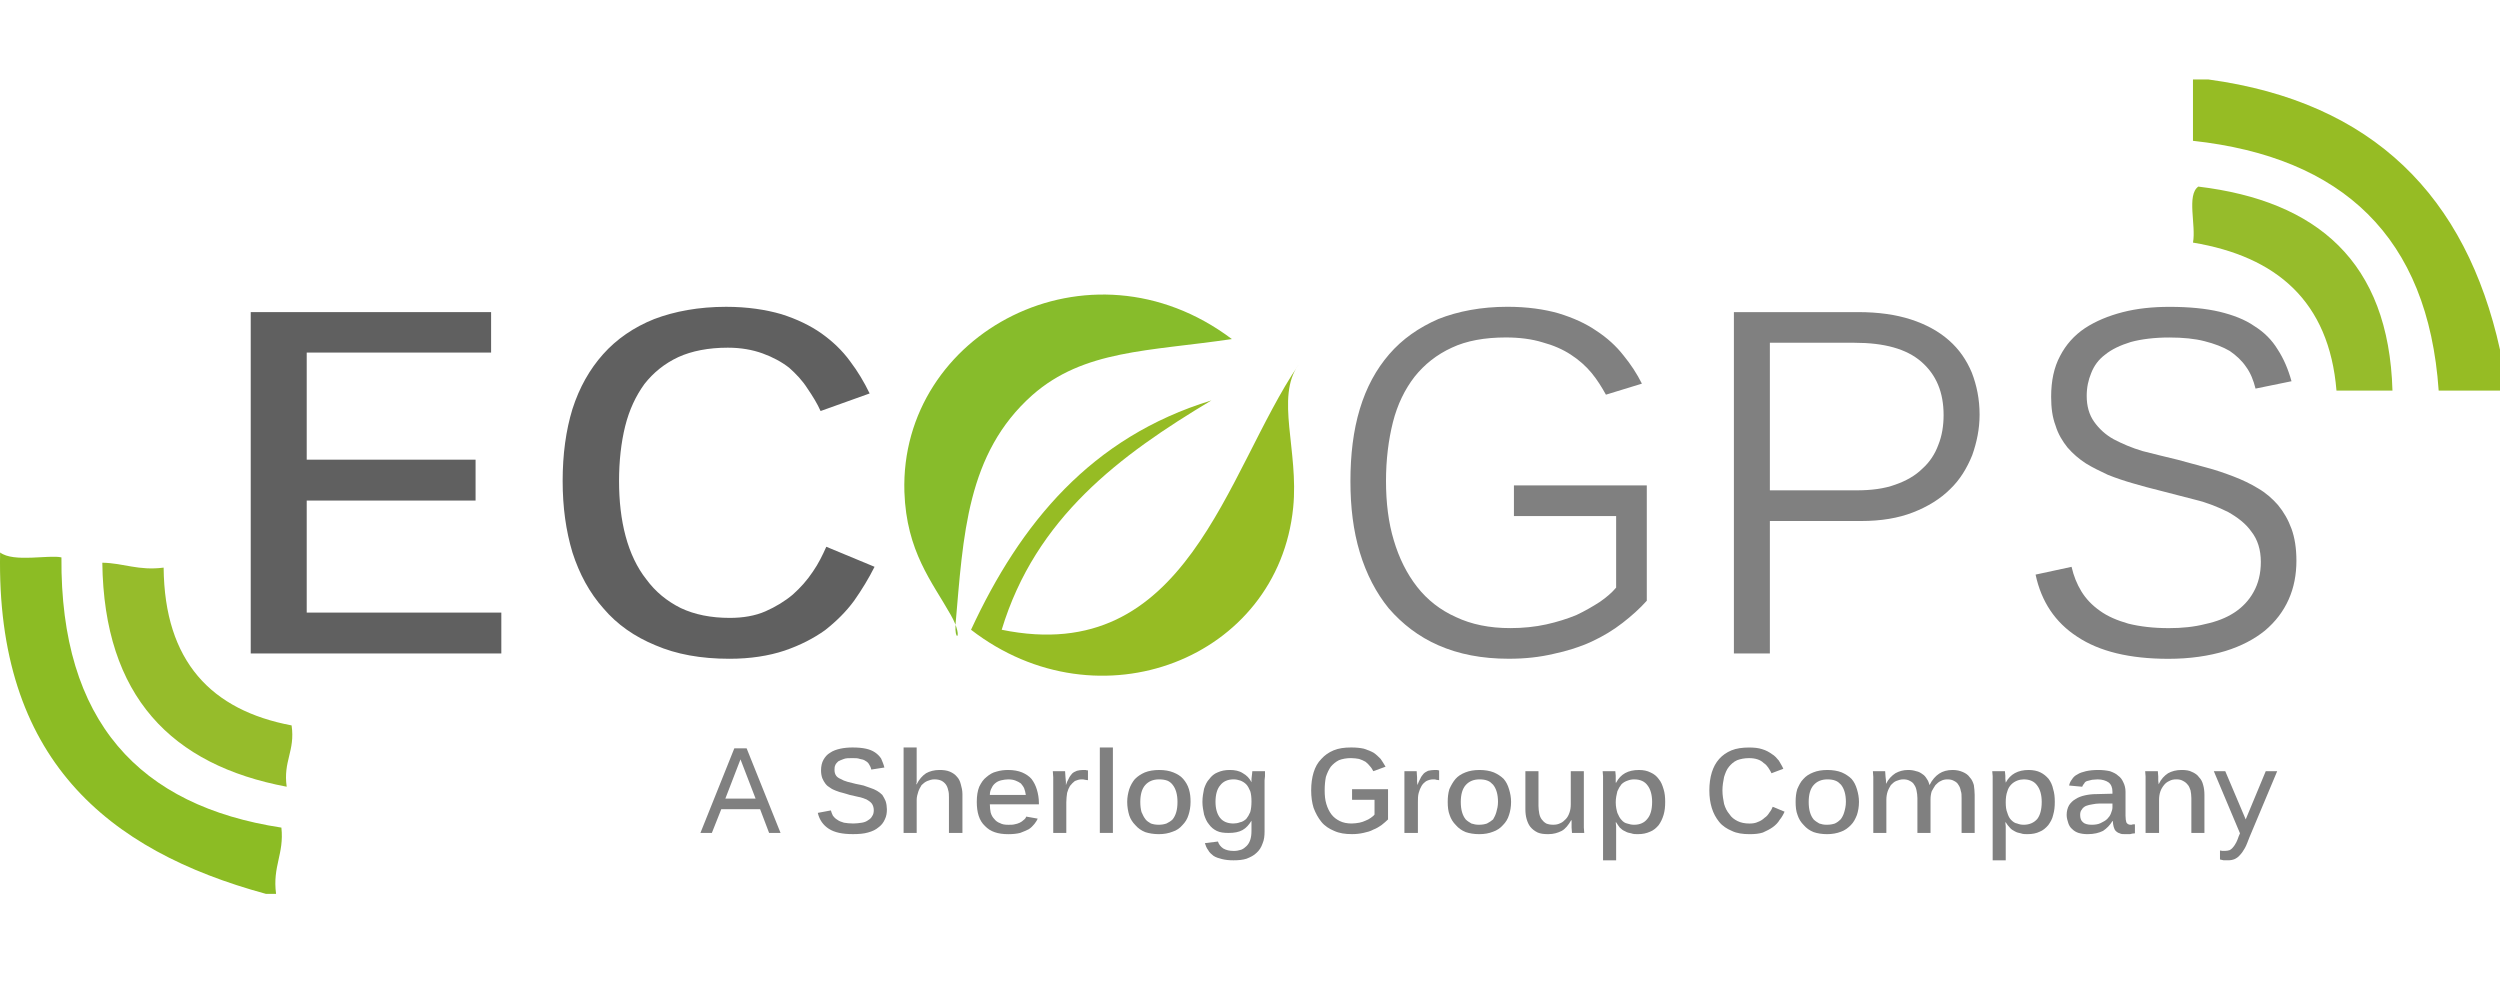 <?xml version="1.0" encoding="utf-8"?>
<!-- Generator: Adobe Illustrator 15.0.0, SVG Export Plug-In . SVG Version: 6.00 Build 0)  -->
<!DOCTYPE svg PUBLIC "-//W3C//DTD SVG 1.1//EN" "http://www.w3.org/Graphics/SVG/1.1/DTD/svg11.dtd">
<svg version="1.1" id="Capa_1" xmlns="http://www.w3.org/2000/svg" xmlns:xlink="http://www.w3.org/1999/xlink" x="0px" y="0px"
	 width="255px" height="100.5px" viewBox="0 0 255 100.5" enable-background="new 0 0 255 100.5" xml:space="preserve">
<g>
	<polygon fill-rule="evenodd" clip-rule="evenodd" fill="#606060" points="51.135,62.484 31.285,62.484 31.285,51.057 
		48.508,51.057 48.508,46.887 31.285,46.887 31.285,35.962 50.092,35.962 50.092,31.835 25.574,31.835 25.574,66.653 51.135,66.653 
			"/>
	<path fill-rule="evenodd" clip-rule="evenodd" fill="#606060" d="M80.033,66.36c1.584-0.542,2.96-1.25,4.127-2.085
		c1.167-0.916,2.168-1.918,2.96-3.001c0.792-1.126,1.501-2.295,2.085-3.461l-4.921-2.044c-0.375,0.835-0.792,1.71-1.375,2.545
		c-0.584,0.875-1.252,1.625-2.044,2.333c-0.792,0.668-1.751,1.252-2.794,1.71s-2.292,0.668-3.628,0.668
		c-1.918,0-3.585-0.334-5.003-1.002c-1.419-0.708-2.585-1.667-3.504-2.917c-0.959-1.209-1.667-2.712-2.125-4.42
		c-0.458-1.71-0.668-3.585-0.668-5.63c0-2.001,0.21-3.919,0.625-5.587c0.417-1.669,1.085-3.086,1.961-4.296
		c0.916-1.167,2.042-2.085,3.461-2.751c1.376-0.627,3.084-0.959,5.045-0.959c1.334,0,2.502,0.208,3.545,0.583
		c1.042,0.376,1.959,0.875,2.71,1.46c0.708,0.625,1.376,1.333,1.875,2.127c0.543,0.792,1.001,1.542,1.335,2.292l5.003-1.793
		c-0.542-1.126-1.209-2.252-2.001-3.294c-0.792-1.083-1.751-2.001-2.918-2.834c-1.126-0.792-2.502-1.459-4.086-1.96
		c-1.586-0.458-3.461-0.75-5.629-0.75c-2.794,0-5.255,0.458-7.34,1.25c-2.085,0.834-3.836,2.042-5.212,3.585
		c-1.374,1.543-2.417,3.378-3.127,5.589c-0.666,2.167-1,4.628-1,7.338c0,2.669,0.334,5.088,1,7.297
		c0.711,2.209,1.753,4.129,3.17,5.713c1.376,1.625,3.168,2.877,5.296,3.752c2.125,0.918,4.628,1.376,7.547,1.376
		C76.529,67.195,78.406,66.902,80.033,66.36z"/>
	<path fill-rule="evenodd" clip-rule="evenodd" fill="#808080" d="M158.466,66.694c1.376-0.291,2.712-0.708,3.878-1.25
		c1.167-0.543,2.209-1.168,3.17-1.918c0.916-0.71,1.751-1.459,2.459-2.251V49.514h-13.552v3.127h10.425v7.297
		c-0.417,0.501-1.002,1.002-1.667,1.46c-0.71,0.458-1.503,0.918-2.378,1.333c-0.916,0.377-1.958,0.711-3.084,0.959
		c-1.126,0.25-2.378,0.377-3.669,0.377c-2.128,0-3.962-0.377-5.546-1.126c-1.586-0.708-2.919-1.751-3.962-3.087
		c-1.042-1.333-1.834-2.917-2.376-4.752c-0.544-1.794-0.792-3.838-0.792-6.047c0-2.168,0.249-4.17,0.709-6.004
		c0.458-1.793,1.209-3.337,2.209-4.628c1.001-1.252,2.252-2.252,3.795-2.96c1.501-0.71,3.378-1.042,5.504-1.042
		c1.419,0,2.669,0.165,3.752,0.499c1.085,0.293,2.044,0.708,2.879,1.252c0.833,0.542,1.541,1.167,2.125,1.875s1.042,1.46,1.46,2.211
		l3.669-1.126c-0.501-1.001-1.126-1.96-1.877-2.877c-0.749-0.959-1.667-1.793-2.75-2.502c-1.085-0.751-2.378-1.336-3.879-1.794
		c-1.459-0.417-3.21-0.666-5.212-0.666c-2.669,0-5.045,0.458-7.047,1.25c-2.001,0.875-3.669,2.042-5.005,3.585
		c-1.333,1.543-2.333,3.378-3.001,5.589c-0.668,2.209-0.959,4.669-0.959,7.379c0,2.628,0.291,5.047,0.959,7.256
		c0.667,2.209,1.667,4.129,2.96,5.713c1.376,1.584,3.044,2.877,5.045,3.752c2.085,0.918,4.461,1.376,7.173,1.376
		C155.548,67.195,157.049,67.028,158.466,66.694z"/>
	<path fill-rule="evenodd" clip-rule="evenodd" fill="#808080" d="M197.705,45.387c-0.334,0.917-0.875,1.751-1.626,2.419
		c-0.709,0.708-1.668,1.25-2.751,1.625c-1.126,0.417-2.461,0.584-3.962,0.584h-8.84V34.962h8.633c3.044,0,5.296,0.625,6.796,1.918
		c1.543,1.334,2.292,3.127,2.292,5.463C198.247,43.426,198.08,44.469,197.705,45.387z M201.124,38.006
		c-0.542-1.292-1.291-2.378-2.333-3.294c-1.042-0.918-2.335-1.627-3.879-2.128c-1.543-0.499-3.335-0.749-5.379-0.749h-12.676v34.818
		h3.669V53.142h9.341c2.001,0,3.752-0.291,5.253-0.875c1.502-0.584,2.793-1.376,3.795-2.376c1.002-0.959,1.71-2.128,2.252-3.461
		c0.458-1.293,0.751-2.669,0.751-4.129C201.918,40.716,201.625,39.299,201.124,38.006z"/>
	<path fill-rule="evenodd" clip-rule="evenodd" fill="#808080" d="M233.733,53.934c-0.334-0.916-0.792-1.71-1.376-2.419
		c-0.584-0.666-1.25-1.25-2.044-1.708c-0.75-0.46-1.625-0.875-2.5-1.209s-1.834-0.668-2.795-0.918l-2.918-0.792
		c-1.209-0.291-2.418-0.584-3.544-0.875c-1.126-0.334-2.085-0.751-2.96-1.209c-0.835-0.458-1.5-1.083-2.001-1.793
		c-0.501-0.708-0.751-1.584-0.751-2.626c0-0.875,0.167-1.627,0.46-2.335c0.292-0.75,0.75-1.376,1.417-1.875
		c0.667-0.543,1.543-0.959,2.626-1.293c1.085-0.293,2.419-0.458,3.919-0.458c1.419,0,2.628,0.125,3.587,0.375
		c1,0.25,1.875,0.584,2.584,1c0.667,0.46,1.252,1.001,1.669,1.627c0.458,0.625,0.749,1.376,0.959,2.211l3.669-0.751
		c-0.334-1.209-0.792-2.294-1.419-3.253c-0.583-0.959-1.375-1.751-2.376-2.376c-0.959-0.668-2.168-1.126-3.544-1.46
		c-1.417-0.334-3.127-0.499-5.086-0.499c-1.751,0-3.337,0.165-4.795,0.542c-1.459,0.375-2.752,0.916-3.838,1.625
		c-1.126,0.751-1.958,1.71-2.543,2.836c-0.625,1.168-0.916,2.543-0.916,4.17c0,1.126,0.124,2.085,0.458,2.96
		c0.25,0.834,0.708,1.584,1.209,2.211c0.542,0.625,1.167,1.167,1.875,1.625c0.668,0.417,1.46,0.792,2.252,1.168
		c0.835,0.334,1.71,0.625,2.586,0.875s1.751,0.501,2.626,0.708c1.252,0.334,2.461,0.625,3.711,0.959
		c1.209,0.292,2.335,0.751,3.335,1.25c0.959,0.543,1.793,1.168,2.378,2.003c0.625,0.792,0.959,1.834,0.959,3.084
		c0,1.167-0.25,2.209-0.751,3.087c-0.458,0.833-1.125,1.541-1.958,2.085c-0.835,0.542-1.794,0.916-2.96,1.167
		c-1.126,0.291-2.378,0.417-3.712,0.417c-1.584,0-2.96-0.167-4.129-0.458c-1.167-0.333-2.125-0.751-2.877-1.292
		c-0.833-0.584-1.46-1.252-1.918-2.001c-0.458-0.751-0.792-1.586-1-2.502l-3.671,0.792c0.584,2.753,2.001,4.878,4.253,6.338
		c2.252,1.5,5.338,2.252,9.299,2.252c2.211,0,4.129-0.293,5.796-0.792c1.627-0.501,2.96-1.209,4.046-2.085
		c1.083-0.918,1.875-1.961,2.417-3.17c0.543-1.209,0.794-2.543,0.794-3.96C234.234,55.936,234.067,54.853,233.733,53.934z"/>
</g>
<path fill-rule="evenodd" clip-rule="evenodd" fill="#96BC24" d="M223.684,8.108h1.584c16.806,2.292,26.271,11.925,29.732,27.563
	v4.169h-6.255c-1.085-15.72-9.842-23.81-25.062-25.477V8.108z"/>
<path fill-rule="evenodd" clip-rule="evenodd" fill="#96BC2B" d="M244.032,39.84h-5.711c-0.751-9.131-6.131-13.678-14.637-15.095
	c0.333-1.751-0.668-4.838,0.542-5.713C236.319,20.492,243.657,26.663,244.032,39.84z"/>
<path fill-rule="evenodd" clip-rule="evenodd" fill="#8CBC24" d="M0.011,56.353h0.209H0.011c1.376,1.042,5.005,0.208,6.255,0.501
	c-0.125,16.763,7.965,25.353,22.436,27.562c0.291,2.71-0.918,3.919-0.544,6.756h-1.042C10.896,86.751-0.404,77.369,0.011,56.353z"/>
<path fill-rule="evenodd" clip-rule="evenodd" fill="#96BC2B" d="M10.436,57.396c2.211,0.041,3.671,0.835,6.255,0.501
	c0.083,9.59,4.88,14.552,13.053,16.095c0.375,2.626-0.875,3.628-0.501,6.254C17.525,78.037,10.603,71.072,10.436,57.396z"/>
<g>
	<path fill-rule="evenodd" clip-rule="evenodd" fill="#87BC2B" d="M125.651,34.585c-8.466,1.252-15.095,1.085-20.351,5.713
		c-6.713,5.963-7.047,14.344-7.839,23.435c-0.041,0.792,0.083,1.126,0.167,1.126c0.126,0,0.126-0.792-0.668-2.168
		c-1.875-3.335-4.501-6.422-4.711-12.51C91.748,33.96,111.097,23.619,125.651,34.585z"/>
	<path fill-rule="evenodd" clip-rule="evenodd" fill="#96BC24" d="M132.447,37.214c-2.376,3.294,0.041,8.755-0.542,14.552
		c-1.543,15.43-19.807,22.56-32.86,12.469c5.045-10.885,12.261-19.64,24.521-23.395c-9.341,5.589-17.932,11.968-21.393,23.395
		C121.104,68.111,124.983,48.264,132.447,37.214z"/>
</g>
<g>
	<path fill-rule="evenodd" clip-rule="evenodd" fill="#808080" d="M74.902,76.327l-3.459,8.631h1.167l0.959-2.418h3.962l0.917,2.418
		h1.168l-3.461-8.631H74.902z M77.07,81.456h-3.084l1.543-4.003L77.07,81.456z"/>
	<path fill-rule="evenodd" clip-rule="evenodd" fill="#808080" d="M90.331,81.706c-0.083-0.209-0.208-0.417-0.334-0.625
		c-0.167-0.167-0.333-0.293-0.542-0.417c-0.208-0.126-0.417-0.209-0.668-0.293c-0.208-0.082-0.458-0.165-0.708-0.249l-0.792-0.167
		l-0.834-0.209c-0.292-0.083-0.499-0.167-0.708-0.292c-0.208-0.083-0.375-0.208-0.458-0.334c-0.124-0.167-0.167-0.375-0.167-0.584
		c0-0.167,0-0.332,0.083-0.499c0.043-0.126,0.167-0.25,0.292-0.376c0.167-0.083,0.333-0.167,0.584-0.25
		c0.21-0.083,0.501-0.083,0.875-0.083c0.293,0,0.542,0,0.751,0.083c0.25,0.042,0.417,0.083,0.584,0.209
		c0.165,0.083,0.291,0.208,0.375,0.375c0.083,0.126,0.167,0.291,0.208,0.5l1.336-0.209c-0.083-0.332-0.21-0.625-0.334-0.917
		c-0.167-0.25-0.376-0.458-0.625-0.625c-0.25-0.167-0.543-0.293-0.918-0.376c-0.375-0.083-0.834-0.125-1.376-0.125
		c-0.417,0-0.875,0.041-1.25,0.125c-0.376,0.083-0.751,0.209-1.042,0.417c-0.293,0.167-0.501,0.417-0.668,0.708
		c-0.167,0.293-0.25,0.667-0.25,1.085c0,0.292,0.042,0.542,0.126,0.792c0.083,0.208,0.208,0.417,0.334,0.584
		c0.124,0.167,0.291,0.291,0.499,0.416c0.167,0.126,0.376,0.209,0.584,0.293c0.208,0.083,0.458,0.167,0.668,0.208
		c0.25,0.083,0.499,0.126,0.708,0.209l0.917,0.208c0.293,0.043,0.543,0.167,0.794,0.25c0.208,0.125,0.415,0.25,0.542,0.417
		c0.124,0.167,0.208,0.417,0.208,0.666c0,0.25-0.041,0.46-0.167,0.627c-0.083,0.167-0.208,0.291-0.417,0.416
		c-0.165,0.126-0.375,0.209-0.625,0.25c-0.291,0.042-0.582,0.083-0.875,0.083c-0.375,0-0.708-0.041-0.959-0.083
		c-0.291-0.083-0.5-0.167-0.667-0.292c-0.208-0.126-0.332-0.25-0.458-0.417c-0.083-0.167-0.167-0.375-0.208-0.542l-1.335,0.25
		c0.167,0.708,0.543,1.25,1.126,1.625c0.584,0.376,1.376,0.543,2.461,0.543c0.583,0,1.126-0.043,1.542-0.167
		c0.46-0.126,0.794-0.293,1.085-0.542c0.291-0.21,0.501-0.501,0.625-0.794c0.167-0.332,0.21-0.666,0.21-1.042
		C90.458,82.248,90.415,81.957,90.331,81.706z"/>
	<path fill-rule="evenodd" clip-rule="evenodd" fill="#808080" d="M92.166,76.243v8.714h1.336V81.58
		c0-0.292,0.083-0.583,0.165-0.833c0.083-0.25,0.21-0.458,0.334-0.668c0.167-0.167,0.377-0.333,0.584-0.417s0.458-0.167,0.708-0.167
		c0.293,0,0.501,0.042,0.708,0.126c0.167,0.083,0.334,0.208,0.46,0.375c0.124,0.167,0.208,0.375,0.25,0.584
		c0.081,0.25,0.081,0.501,0.081,0.751v3.626h1.376v-3.96c0-0.376-0.083-0.708-0.167-1.001c-0.083-0.334-0.208-0.584-0.415-0.792
		c-0.167-0.208-0.417-0.375-0.711-0.5c-0.291-0.125-0.666-0.167-1.042-0.167c-0.542,0-1,0.126-1.374,0.334
		c-0.377,0.25-0.711,0.625-0.959,1.126h-0.043l0.043-0.208v-0.293v-0.332v-0.417v-2.502H92.166z"/>
	<path fill-rule="evenodd" clip-rule="evenodd" fill="#808080" d="M105.968,82.04v-0.126c0-0.501-0.083-0.959-0.208-1.376
		c-0.126-0.416-0.293-0.75-0.543-1.083c-0.249-0.291-0.582-0.5-0.959-0.667c-0.416-0.167-0.875-0.25-1.417-0.25
		c-0.417,0-0.792,0.042-1.209,0.167c-0.375,0.083-0.708,0.293-1,0.543c-0.334,0.249-0.544,0.583-0.751,1
		c-0.167,0.417-0.25,0.918-0.25,1.543c0,1.083,0.25,1.918,0.835,2.459c0.542,0.584,1.333,0.835,2.376,0.835
		c0.458,0,0.875-0.043,1.209-0.126c0.334-0.124,0.625-0.25,0.875-0.375c0.25-0.167,0.417-0.334,0.584-0.542
		c0.124-0.167,0.25-0.334,0.333-0.543l-1.168-0.208c-0.041,0.126-0.124,0.25-0.25,0.334c-0.124,0.125-0.25,0.208-0.416,0.292
		c-0.167,0.083-0.333,0.126-0.543,0.167c-0.167,0.043-0.375,0.043-0.625,0.043c-0.334,0-0.625-0.043-0.835-0.167
		c-0.248-0.083-0.458-0.25-0.582-0.417c-0.167-0.167-0.293-0.375-0.377-0.667c-0.041-0.25-0.083-0.499-0.083-0.833H105.968z
		 M100.963,81.081c0-0.293,0.083-0.543,0.21-0.751c0.083-0.208,0.25-0.375,0.417-0.5c0.167-0.125,0.375-0.208,0.582-0.25
		c0.21-0.041,0.417-0.083,0.668-0.083c0.291,0,0.542,0.042,0.751,0.126c0.208,0.083,0.375,0.167,0.542,0.292
		c0.124,0.167,0.25,0.293,0.334,0.5c0.083,0.208,0.124,0.417,0.167,0.668H100.963z"/>
	<path fill-rule="evenodd" clip-rule="evenodd" fill="#808080" d="M110.973,79.579v-1c-0.083,0-0.126,0-0.25-0.042
		c-0.083,0-0.167,0-0.25,0c-0.25,0-0.458,0.042-0.625,0.083c-0.209,0.083-0.376,0.167-0.5,0.293
		c-0.125,0.167-0.25,0.291-0.334,0.499c-0.125,0.209-0.208,0.417-0.292,0.667l0,0v-0.333l-0.042-0.458l-0.041-0.625h-1.252
		l0.043,0.625v0.458v0.46v4.752h1.333v-3.127c0-0.334,0.042-0.666,0.083-0.959c0.083-0.292,0.167-0.501,0.293-0.709
		c0.165-0.208,0.332-0.375,0.499-0.5c0.209-0.083,0.417-0.167,0.668-0.167c0.124,0,0.25,0,0.375,0.042
		C110.763,79.538,110.847,79.579,110.973,79.579z"/>
	<rect x="112.182" y="76.243" fill-rule="evenodd" clip-rule="evenodd" fill="#808080" width="1.333" height="8.714"/>
	<path fill-rule="evenodd" clip-rule="evenodd" fill="#808080" d="M121.271,80.497c-0.125-0.417-0.334-0.751-0.583-1.042
		c-0.25-0.291-0.584-0.5-1.002-0.667c-0.417-0.167-0.875-0.25-1.459-0.25c-0.542,0-1.042,0.083-1.46,0.25
		c-0.375,0.167-0.708,0.376-1,0.667c-0.25,0.292-0.458,0.668-0.584,1.042c-0.125,0.417-0.208,0.835-0.208,1.293
		c0,0.501,0.083,0.959,0.208,1.376c0.126,0.375,0.333,0.708,0.625,1c0.25,0.293,0.584,0.542,1.001,0.709
		c0.375,0.126,0.875,0.209,1.376,0.209c0.542,0,1-0.083,1.417-0.25c0.417-0.126,0.751-0.375,1.002-0.668
		c0.291-0.291,0.499-0.625,0.625-1.042c0.124-0.375,0.208-0.833,0.208-1.333C121.438,81.332,121.397,80.914,121.271,80.497z
		 M119.979,82.832c-0.083,0.291-0.208,0.542-0.375,0.75c-0.167,0.167-0.375,0.293-0.625,0.417c-0.25,0.083-0.501,0.126-0.792,0.126
		c-0.293,0-0.543-0.043-0.792-0.126c-0.209-0.124-0.417-0.25-0.543-0.417c-0.167-0.208-0.292-0.458-0.416-0.75
		c-0.083-0.293-0.126-0.625-0.126-1.042c0-0.751,0.167-1.335,0.5-1.71c0.334-0.375,0.792-0.584,1.417-0.584
		c0.333,0,0.584,0.042,0.834,0.126c0.208,0.083,0.417,0.25,0.542,0.417c0.167,0.208,0.292,0.458,0.375,0.75
		c0.083,0.293,0.126,0.625,0.126,1.001C120.104,82.207,120.062,82.539,119.979,82.832z"/>
	<path fill-rule="evenodd" clip-rule="evenodd" fill="#808080" d="M122.814,83.083c0.125,0.375,0.25,0.708,0.501,1
		c0.208,0.293,0.458,0.501,0.792,0.668s0.751,0.208,1.209,0.208c0.584,0,1.042-0.083,1.417-0.291
		c0.375-0.208,0.668-0.542,0.918-0.959v1.042c0,0.375-0.043,0.668-0.126,0.917c-0.083,0.25-0.208,0.46-0.375,0.627
		s-0.334,0.291-0.542,0.375c-0.25,0.083-0.501,0.125-0.751,0.125c-0.458,0-0.792-0.083-1.083-0.249
		c-0.25-0.167-0.46-0.417-0.544-0.71L122.898,86c0.083,0.25,0.167,0.501,0.334,0.709c0.124,0.25,0.334,0.417,0.542,0.584
		c0.25,0.167,0.542,0.25,0.875,0.334s0.708,0.125,1.169,0.125c0.499,0,0.959-0.041,1.333-0.165c0.417-0.167,0.751-0.334,1-0.584
		c0.293-0.25,0.501-0.584,0.627-0.959c0.167-0.376,0.208-0.792,0.208-1.252v-4.752v-0.46l0.043-0.416v-0.501h-1.293
		c0,0.167-0.043,0.334-0.043,0.417l-0.041,0.375v0.334c-0.21-0.417-0.501-0.708-0.875-0.918c-0.377-0.25-0.835-0.334-1.336-0.334
		c-0.5,0-0.875,0.083-1.25,0.25c-0.334,0.126-0.625,0.376-0.835,0.667c-0.25,0.25-0.417,0.625-0.542,1
		c-0.083,0.417-0.167,0.834-0.167,1.335C122.647,82.248,122.731,82.665,122.814,83.083z M124.482,80.079
		c0.293-0.375,0.751-0.584,1.336-0.584c0.249,0,0.458,0.042,0.708,0.126c0.208,0.083,0.417,0.208,0.583,0.375
		c0.167,0.167,0.293,0.417,0.417,0.708c0.083,0.25,0.126,0.627,0.126,1.042c0,0.417-0.043,0.792-0.126,1.085
		c-0.124,0.291-0.25,0.501-0.417,0.708c-0.208,0.167-0.375,0.292-0.625,0.334c-0.208,0.083-0.458,0.124-0.666,0.124
		c-0.627,0-1.085-0.208-1.376-0.582c-0.293-0.377-0.46-0.918-0.46-1.627C123.981,81.038,124.148,80.454,124.482,80.079z"/>
	<path fill-rule="evenodd" clip-rule="evenodd" fill="#808080" d="M141.579,83.582v-3.085h-3.669v1.083h2.292v1.502
		c-0.083,0.124-0.208,0.208-0.375,0.334c-0.167,0.124-0.334,0.208-0.542,0.291c-0.167,0.083-0.417,0.167-0.627,0.208
		c-0.249,0.042-0.542,0.083-0.792,0.083c-0.458,0-0.875-0.083-1.209-0.25c-0.332-0.167-0.625-0.375-0.875-0.709
		c-0.208-0.291-0.375-0.625-0.499-1.042c-0.126-0.417-0.167-0.875-0.167-1.376c0-0.499,0.041-0.959,0.124-1.375
		c0.124-0.376,0.291-0.751,0.501-1.042c0.208-0.25,0.501-0.501,0.833-0.668c0.334-0.126,0.751-0.209,1.209-0.209
		c0.334,0,0.584,0.042,0.835,0.083c0.25,0.083,0.458,0.167,0.667,0.293c0.167,0.125,0.332,0.292,0.458,0.458
		c0.124,0.125,0.25,0.334,0.334,0.501l1.25-0.458c-0.167-0.293-0.334-0.543-0.501-0.794c-0.208-0.208-0.458-0.458-0.708-0.625
		c-0.291-0.167-0.625-0.292-1-0.417c-0.377-0.083-0.792-0.125-1.293-0.125c-0.708,0-1.293,0.083-1.794,0.292
		c-0.501,0.209-0.916,0.501-1.25,0.875c-0.377,0.376-0.625,0.834-0.792,1.376c-0.167,0.542-0.25,1.168-0.25,1.834
		c0,0.667,0.083,1.252,0.25,1.793c0.208,0.542,0.458,1.002,0.792,1.417c0.334,0.417,0.792,0.708,1.293,0.918
		c0.542,0.25,1.126,0.334,1.834,0.334c0.417,0,0.792-0.043,1.167-0.126c0.376-0.083,0.708-0.167,1.002-0.333
		c0.333-0.125,0.582-0.292,0.833-0.458C141.162,83.958,141.371,83.791,141.579,83.582z"/>
	<path fill-rule="evenodd" clip-rule="evenodd" fill="#808080" d="M146.792,79.579v-1c-0.041,0-0.125,0-0.208-0.042
		c-0.083,0-0.167,0-0.25,0c-0.25,0-0.46,0.042-0.667,0.083c-0.167,0.083-0.334,0.167-0.458,0.293
		c-0.126,0.167-0.25,0.291-0.333,0.499c-0.126,0.209-0.208,0.417-0.292,0.667l0,0l-0.042-0.333v-0.458
		c0-0.167-0.041-0.375-0.041-0.625h-1.252v0.625v0.458v0.46v4.752h1.376v-3.127c0-0.334,0-0.666,0.083-0.959
		c0.083-0.292,0.167-0.501,0.291-0.709c0.126-0.208,0.293-0.375,0.501-0.5c0.167-0.083,0.417-0.167,0.667-0.167
		c0.125,0,0.25,0,0.334,0.042C146.625,79.538,146.708,79.579,146.792,79.579z"/>
	<path fill-rule="evenodd" clip-rule="evenodd" fill="#808080" d="M153.921,80.497c-0.124-0.417-0.291-0.751-0.542-1.042
		c-0.293-0.291-0.625-0.5-1.001-0.667c-0.416-0.167-0.917-0.25-1.458-0.25c-0.584,0-1.042,0.083-1.46,0.25s-0.751,0.376-1.001,0.667
		c-0.25,0.292-0.458,0.668-0.625,1.042c-0.125,0.417-0.167,0.835-0.167,1.293c0,0.501,0.042,0.959,0.208,1.376
		c0.126,0.375,0.334,0.708,0.627,1c0.25,0.293,0.583,0.542,1,0.709c0.376,0.126,0.834,0.209,1.376,0.209
		c0.542,0,1.001-0.083,1.417-0.25c0.376-0.126,0.751-0.375,1.001-0.668c0.292-0.291,0.501-0.625,0.625-1.042
		c0.126-0.375,0.208-0.833,0.208-1.333C154.129,81.332,154.048,80.914,153.921,80.497z M152.629,82.832
		c-0.083,0.291-0.208,0.542-0.334,0.75c-0.208,0.167-0.375,0.293-0.625,0.417c-0.25,0.083-0.501,0.126-0.833,0.126
		c-0.25,0-0.501-0.043-0.751-0.126c-0.208-0.124-0.417-0.25-0.584-0.417c-0.167-0.208-0.292-0.458-0.375-0.75
		C149.043,82.539,149,82.207,149,81.79c0-0.751,0.167-1.335,0.501-1.71c0.334-0.375,0.792-0.584,1.419-0.584
		c0.291,0,0.583,0.042,0.792,0.126c0.25,0.083,0.416,0.25,0.583,0.417c0.167,0.208,0.293,0.458,0.376,0.75
		c0.083,0.293,0.125,0.625,0.125,1.001C152.796,82.207,152.712,82.539,152.629,82.832z"/>
	<path fill-rule="evenodd" clip-rule="evenodd" fill="#808080" d="M155.589,78.662v3.877c0,0.376,0.042,0.71,0.126,1.001
		c0.083,0.292,0.208,0.584,0.375,0.792c0.208,0.25,0.417,0.417,0.751,0.584c0.291,0.124,0.625,0.167,1.083,0.167
		c0.542,0,0.959-0.126,1.376-0.334c0.375-0.209,0.668-0.584,0.959-1.085h0.043v0.333v0.417l0.041,0.542h1.25l-0.041-0.542v-0.458
		v-0.46v-4.836h-1.333v3.378c0,0.334-0.043,0.583-0.126,0.833c-0.083,0.25-0.208,0.5-0.375,0.667s-0.334,0.334-0.542,0.417
		c-0.25,0.124-0.46,0.167-0.751,0.167c-0.291,0-0.501-0.043-0.708-0.126c-0.209-0.124-0.334-0.25-0.46-0.417
		c-0.125-0.165-0.208-0.375-0.249-0.583c-0.043-0.25-0.083-0.501-0.083-0.792v-3.545H155.589z"/>
	<path fill-rule="evenodd" clip-rule="evenodd" fill="#808080" d="M169.685,80.497c-0.126-0.417-0.25-0.751-0.501-1.042
		c-0.21-0.291-0.46-0.5-0.835-0.667c-0.334-0.167-0.708-0.25-1.167-0.25c-1.126,0-1.877,0.417-2.335,1.293h-0.043v-0.375V79.12
		l-0.041-0.458h-1.293l0.041,0.501v0.416v0.46v7.713h1.335V85v-0.376v-0.332l-0.043-0.417h0.043c0.124,0.208,0.25,0.375,0.375,0.542
		c0.167,0.167,0.334,0.292,0.542,0.375c0.21,0.126,0.377,0.167,0.627,0.209c0.208,0.083,0.458,0.083,0.666,0.083
		c0.501,0,0.875-0.083,1.252-0.25c0.334-0.126,0.625-0.375,0.875-0.668c0.208-0.291,0.375-0.625,0.501-1.042
		c0.124-0.417,0.165-0.833,0.165-1.333C169.85,81.332,169.809,80.872,169.685,80.497z M168.015,83.541
		c-0.291,0.375-0.749,0.584-1.333,0.584c-0.25,0-0.458-0.043-0.708-0.126c-0.21-0.041-0.417-0.167-0.584-0.375
		c-0.167-0.167-0.291-0.417-0.417-0.708c-0.083-0.293-0.167-0.625-0.167-1.085c0-0.417,0.083-0.792,0.167-1.126
		c0.126-0.292,0.25-0.499,0.417-0.708c0.167-0.167,0.375-0.292,0.625-0.375c0.21-0.083,0.417-0.126,0.668-0.126
		c0.625,0,1.083,0.209,1.376,0.627c0.291,0.375,0.458,0.959,0.458,1.667C168.516,82.582,168.349,83.166,168.015,83.541z"/>
	<path fill-rule="evenodd" clip-rule="evenodd" fill="#808080" d="M179.816,84.917c0.375-0.167,0.708-0.334,1.001-0.542
		c0.292-0.21,0.542-0.46,0.709-0.751c0.208-0.25,0.375-0.542,0.5-0.834l-1.209-0.499c-0.083,0.208-0.167,0.375-0.333,0.583
		c-0.126,0.209-0.293,0.417-0.501,0.543c-0.167,0.165-0.417,0.332-0.668,0.416c-0.249,0.126-0.542,0.167-0.875,0.167
		c-0.458,0-0.875-0.083-1.209-0.25c-0.332-0.167-0.625-0.375-0.833-0.709c-0.25-0.291-0.417-0.625-0.542-1.042
		c-0.083-0.417-0.167-0.875-0.167-1.376c0-0.499,0.083-0.959,0.167-1.375c0.125-0.376,0.249-0.751,0.499-1.042
		c0.21-0.25,0.46-0.501,0.835-0.668c0.334-0.126,0.751-0.209,1.209-0.209c0.333,0,0.625,0.042,0.875,0.126s0.458,0.208,0.625,0.375
		c0.209,0.126,0.334,0.293,0.458,0.458c0.126,0.209,0.25,0.376,0.334,0.584l1.209-0.458c-0.125-0.291-0.292-0.542-0.458-0.834
		c-0.21-0.25-0.417-0.499-0.709-0.666c-0.293-0.209-0.584-0.376-1.001-0.501c-0.375-0.126-0.833-0.167-1.333-0.167
		c-0.668,0-1.293,0.083-1.794,0.292c-0.501,0.209-0.917,0.501-1.25,0.875c-0.334,0.376-0.584,0.834-0.751,1.376
		c-0.167,0.542-0.25,1.168-0.25,1.834c0,0.667,0.083,1.252,0.25,1.793c0.167,0.542,0.417,1.002,0.751,1.417
		c0.333,0.417,0.792,0.708,1.293,0.918c0.499,0.25,1.125,0.334,1.834,0.334C178.983,85.084,179.442,85.041,179.816,84.917z"/>
	<path fill-rule="evenodd" clip-rule="evenodd" fill="#808080" d="M189.408,80.497c-0.126-0.417-0.293-0.751-0.543-1.042
		c-0.292-0.291-0.625-0.5-1-0.667c-0.417-0.167-0.918-0.25-1.46-0.25c-0.584,0-1.042,0.083-1.459,0.25s-0.75,0.376-1,0.667
		c-0.293,0.292-0.46,0.668-0.627,1.042c-0.124,0.417-0.165,0.835-0.165,1.293c0,0.501,0.041,0.959,0.208,1.376
		c0.124,0.375,0.333,0.708,0.625,1c0.25,0.293,0.584,0.542,1.001,0.709c0.375,0.126,0.833,0.209,1.376,0.209
		c0.499,0,1-0.083,1.417-0.25c0.375-0.126,0.708-0.375,1-0.668c0.293-0.291,0.46-0.625,0.627-1.042
		c0.124-0.375,0.208-0.833,0.208-1.333C189.616,81.332,189.532,80.914,189.408,80.497z M188.115,82.832
		c-0.083,0.291-0.209,0.542-0.376,0.75c-0.167,0.167-0.332,0.293-0.583,0.417c-0.25,0.083-0.501,0.126-0.834,0.126
		c-0.292,0-0.501-0.043-0.751-0.126c-0.208-0.124-0.416-0.25-0.583-0.417c-0.167-0.208-0.293-0.458-0.376-0.75
		c-0.083-0.293-0.125-0.625-0.125-1.042c0-0.751,0.167-1.335,0.501-1.71c0.334-0.375,0.792-0.584,1.417-0.584
		c0.292,0,0.584,0.042,0.792,0.126c0.25,0.083,0.417,0.25,0.584,0.417c0.167,0.208,0.292,0.458,0.375,0.75
		c0.083,0.293,0.126,0.625,0.126,1.001C188.282,82.207,188.199,82.539,188.115,82.832z"/>
	<path fill-rule="evenodd" clip-rule="evenodd" fill="#808080" d="M196.913,84.958v-3.418c0-0.291,0.041-0.584,0.125-0.834
		c0.126-0.208,0.25-0.458,0.376-0.625c0.167-0.167,0.334-0.333,0.542-0.417c0.208-0.125,0.458-0.167,0.668-0.167
		c0.291,0,0.499,0.042,0.708,0.167c0.167,0.083,0.334,0.209,0.417,0.376c0.124,0.167,0.208,0.375,0.249,0.625
		c0.083,0.208,0.083,0.458,0.083,0.75v3.544h1.335v-3.876c0-0.376-0.043-0.668-0.083-1.002c-0.083-0.291-0.21-0.584-0.417-0.792
		c-0.167-0.25-0.417-0.417-0.708-0.542c-0.291-0.126-0.625-0.209-1.042-0.209c-0.542,0-1.002,0.126-1.376,0.376
		s-0.708,0.625-0.959,1.126h-0.041c-0.043-0.209-0.126-0.417-0.25-0.584c-0.126-0.208-0.25-0.375-0.46-0.5
		c-0.167-0.125-0.375-0.25-0.625-0.292c-0.25-0.083-0.5-0.126-0.833-0.126c-0.501,0-0.918,0.126-1.293,0.334
		c-0.376,0.25-0.708,0.584-0.959,1.085l0,0v-0.334l-0.043-0.375l-0.041-0.584h-1.252l0.042,0.584v0.416v0.417v4.878h1.333V81.58
		c0-0.292,0.043-0.583,0.126-0.833s0.208-0.458,0.332-0.668c0.167-0.167,0.334-0.333,0.543-0.417
		c0.208-0.083,0.458-0.167,0.708-0.167c0.291,0,0.501,0.042,0.708,0.167c0.167,0.083,0.334,0.209,0.417,0.376
		c0.124,0.167,0.208,0.375,0.25,0.625c0.041,0.208,0.083,0.458,0.083,0.75v3.544H196.913z"/>
	<path fill-rule="evenodd" clip-rule="evenodd" fill="#808080" d="M209.423,80.497c-0.083-0.417-0.25-0.751-0.458-1.042
		c-0.25-0.291-0.501-0.5-0.835-0.667s-0.751-0.25-1.209-0.25c-1.083,0-1.875,0.417-2.335,1.293l0,0l-0.041-0.375V79.12l-0.043-0.458
		h-1.293l0.043,0.501v0.416v0.46v7.713h1.333V85v-0.376v-0.332l-0.041-0.417h0.041c0.126,0.208,0.25,0.375,0.417,0.542
		c0.126,0.167,0.334,0.292,0.501,0.375c0.208,0.126,0.417,0.167,0.625,0.209c0.208,0.083,0.458,0.083,0.668,0.083
		c0.499,0,0.916-0.083,1.25-0.25c0.334-0.126,0.625-0.375,0.875-0.668c0.21-0.291,0.417-0.625,0.501-1.042
		c0.124-0.417,0.167-0.833,0.167-1.333C209.59,81.332,209.547,80.872,209.423,80.497z M207.796,83.541
		c-0.334,0.375-0.792,0.584-1.376,0.584c-0.248,0-0.458-0.043-0.666-0.126c-0.25-0.041-0.417-0.167-0.625-0.375
		c-0.167-0.167-0.293-0.417-0.377-0.708c-0.124-0.293-0.167-0.625-0.167-1.085c0-0.417,0.043-0.792,0.167-1.126
		c0.083-0.292,0.21-0.499,0.417-0.708c0.167-0.167,0.375-0.292,0.584-0.375c0.208-0.083,0.458-0.126,0.666-0.126
		c0.627,0,1.085,0.209,1.376,0.627c0.293,0.375,0.46,0.959,0.46,1.667C208.256,82.582,208.089,83.166,207.796,83.541z"/>
	<path fill-rule="evenodd" clip-rule="evenodd" fill="#808080" d="M212.342,82.582c0.083-0.167,0.249-0.291,0.416-0.375
		c0.21-0.083,0.417-0.126,0.668-0.167c0.208-0.043,0.501-0.083,0.751-0.083h1.293v0.417c0,0.208-0.083,0.375-0.167,0.625
		c-0.083,0.208-0.209,0.375-0.376,0.542s-0.416,0.292-0.666,0.417c-0.25,0.124-0.584,0.167-0.918,0.167
		c-0.375,0-0.708-0.083-0.875-0.25c-0.208-0.167-0.292-0.417-0.292-0.751C212.175,82.916,212.216,82.706,212.342,82.582z
		 M210.966,83.958c0.083,0.25,0.208,0.458,0.417,0.625c0.165,0.167,0.375,0.292,0.625,0.375c0.291,0.083,0.582,0.126,0.916,0.126
		c0.668,0,1.169-0.126,1.586-0.334c0.375-0.25,0.708-0.584,0.959-1.001h0.041c0,0.209,0.042,0.417,0.083,0.584
		c0.041,0.167,0.124,0.334,0.208,0.417c0.126,0.125,0.25,0.208,0.417,0.25c0.126,0.083,0.334,0.083,0.542,0.083
		c0.167,0,0.334,0,0.501,0c0.167-0.043,0.334-0.083,0.501-0.083v-0.918h-0.083h-0.125l-0.126,0.043h-0.125
		c-0.167,0-0.333-0.083-0.417-0.25c-0.043-0.126-0.083-0.376-0.083-0.668v-2.459c0-0.334-0.083-0.668-0.208-0.918
		c-0.126-0.292-0.293-0.542-0.543-0.709c-0.208-0.208-0.499-0.333-0.833-0.458c-0.376-0.083-0.751-0.126-1.209-0.126
		c-0.46,0-0.876,0.042-1.252,0.126c-0.332,0.083-0.625,0.167-0.875,0.334c-0.25,0.124-0.417,0.291-0.542,0.499
		c-0.167,0.209-0.25,0.417-0.291,0.627l1.333,0.124c0.042-0.124,0.124-0.25,0.208-0.333c0.043-0.125,0.167-0.208,0.293-0.25
		c0.124-0.041,0.291-0.083,0.5-0.125c0.165,0,0.332-0.042,0.583-0.042c0.46,0,0.835,0.126,1.085,0.293
		c0.291,0.208,0.417,0.542,0.417,0.959v0.208l-1.626,0.042c-0.417,0-0.792,0.041-1.169,0.124c-0.375,0.083-0.708,0.21-0.959,0.375
		c-0.291,0.167-0.499,0.376-0.666,0.627c-0.167,0.291-0.25,0.625-0.25,1C210.799,83.417,210.883,83.708,210.966,83.958z"/>
	<path fill-rule="evenodd" clip-rule="evenodd" fill="#808080" d="M224.852,84.958v-3.876c0-0.376-0.042-0.71-0.126-1.002
		c-0.083-0.333-0.208-0.584-0.417-0.792c-0.167-0.25-0.416-0.417-0.708-0.542c-0.292-0.167-0.668-0.209-1.083-0.209
		c-0.543,0-1.001,0.126-1.376,0.334c-0.375,0.25-0.708,0.584-0.959,1.126l0,0l-0.042-0.375v-0.417l-0.041-0.542h-1.292l0.041,0.542
		v0.458v0.417v4.878h1.376V81.58c0-0.292,0.042-0.583,0.126-0.833s0.208-0.458,0.375-0.668c0.124-0.167,0.333-0.333,0.542-0.417
		c0.209-0.125,0.46-0.167,0.708-0.167c0.293,0,0.501,0.042,0.71,0.167c0.167,0.083,0.332,0.209,0.458,0.376
		c0.125,0.124,0.208,0.332,0.292,0.583c0.042,0.209,0.083,0.5,0.083,0.792v3.544H224.852z"/>
	<path fill-rule="evenodd" clip-rule="evenodd" fill="#808080" d="M232.273,78.662h-1.167l-2.044,4.919l-2.085-4.919h-1.167
		L228.479,85l-0.125,0.291c-0.083,0.25-0.167,0.458-0.25,0.625c-0.124,0.21-0.208,0.377-0.333,0.501
		c-0.083,0.126-0.208,0.208-0.334,0.292c-0.125,0.042-0.292,0.083-0.499,0.083h-0.25l-0.25-0.041v0.917l0.375,0.083
		c0.126,0,0.291,0,0.458,0c0.25,0,0.46-0.041,0.667-0.125c0.167-0.083,0.375-0.208,0.542-0.417c0.167-0.167,0.333-0.417,0.5-0.708
		c0.167-0.291,0.292-0.667,0.458-1.083L232.273,78.662z"/>
</g>
</svg>

